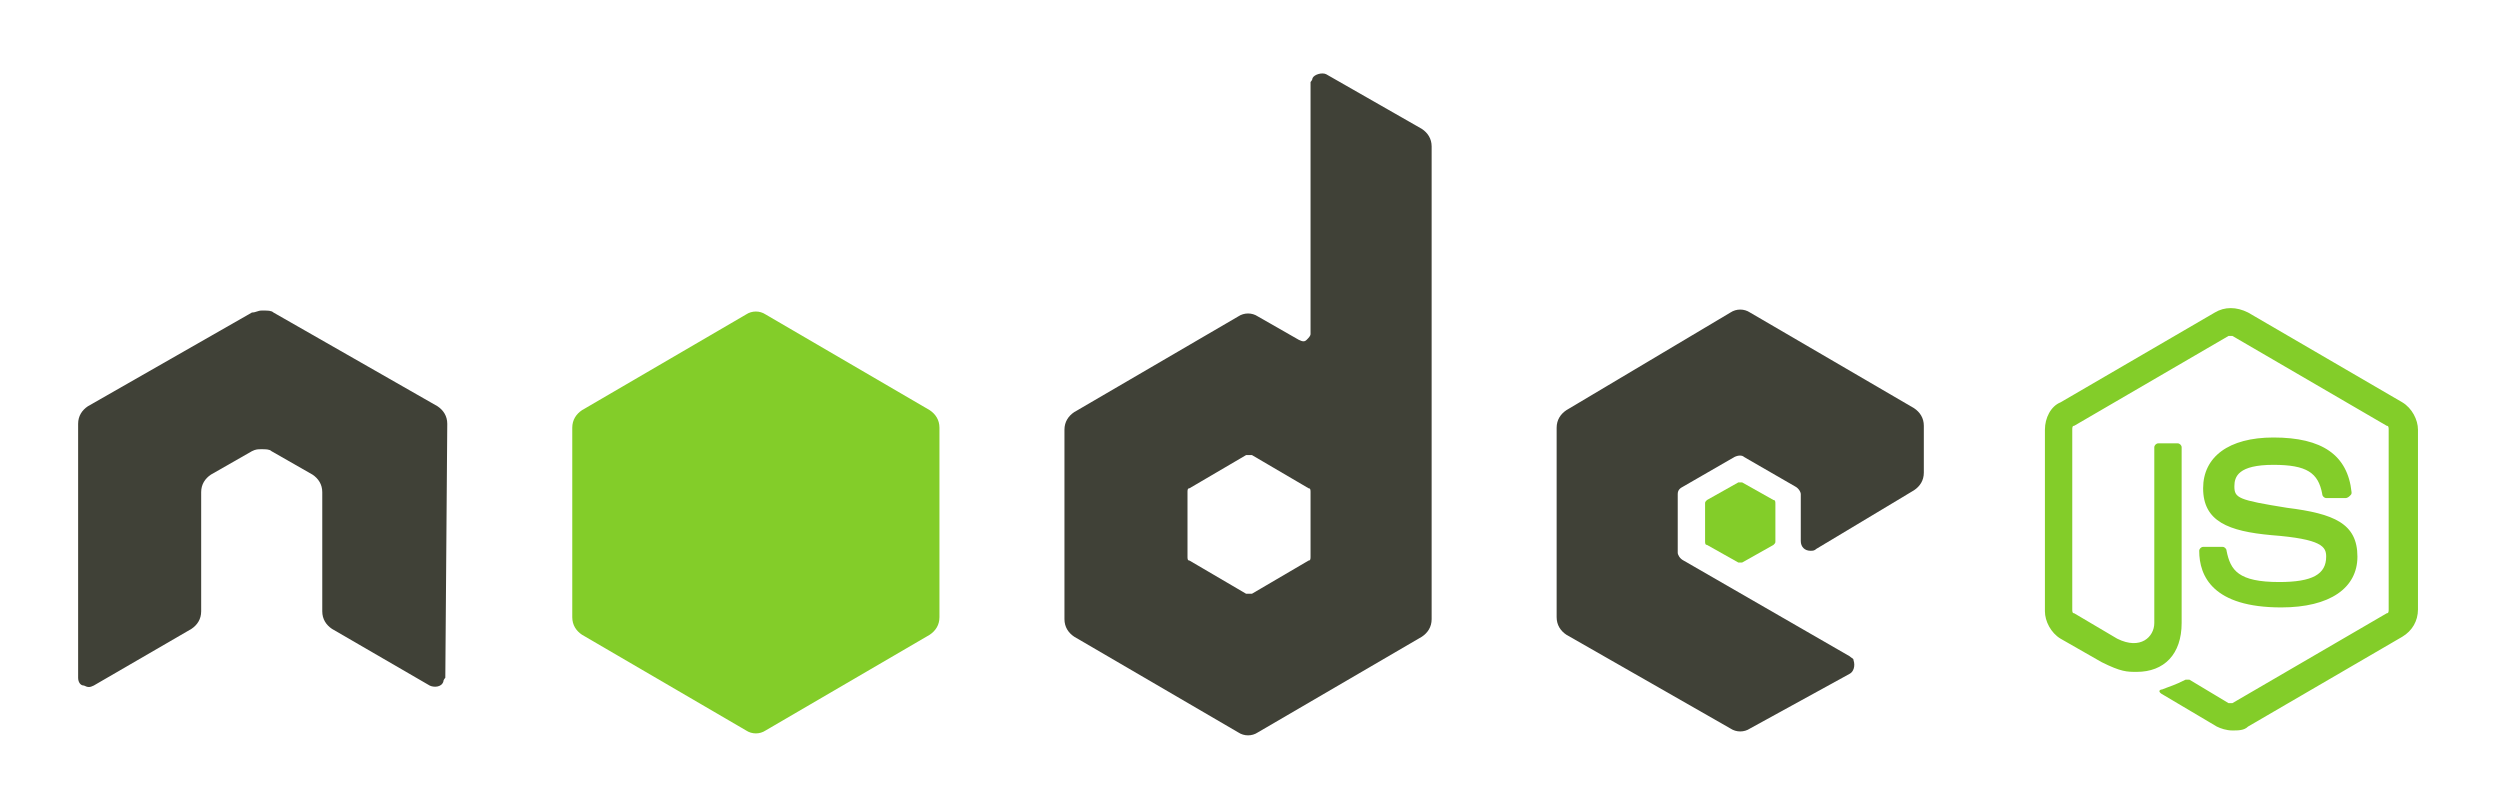 <?xml version="1.0" encoding="utf-8"?>
<!-- Generator: Adobe Illustrator 25.2.1, SVG Export Plug-In . SVG Version: 6.00 Build 0)  -->
<svg version="1.1" id="Layer_1" xmlns="http://www.w3.org/2000/svg" xmlns:xlink="http://www.w3.org/1999/xlink" x="0px" y="0px"
	 viewBox="0 0 128 41.1" style="enable-background:new 0 0 128 41.1;" xml:space="preserve">
<style type="text/css">
	.st0{fill:#83CD29;}
	.st1{fill:#404137;}
</style>
<g>
	<path class="st0" d="M114.3,37.4c-0.3,0-0.6-0.1-0.8-0.2l-2.7-1.6c-0.4-0.2-0.2-0.3-0.1-0.3c0.5-0.2,0.6-0.2,1.2-0.5
		c0.1,0,0.1,0,0.2,0l2,1.2c0.1,0,0.2,0,0.2,0l7.9-4.6c0.1,0,0.1-0.1,0.1-0.2V22c0-0.1,0-0.2-0.1-0.2l-7.9-4.6c-0.1,0-0.2,0-0.2,0
		l-7.9,4.6c-0.1,0-0.1,0.1-0.1,0.2v9.2c0,0.1,0,0.2,0.1,0.2l2.2,1.3c1.2,0.6,1.9-0.1,1.9-0.8v-9c0-0.1,0.1-0.2,0.2-0.2h1
		c0.1,0,0.2,0.1,0.2,0.2v9c0,1.6-0.9,2.5-2.3,2.5c-0.5,0-0.8,0-1.8-0.5l-2.1-1.2c-0.5-0.3-0.8-0.9-0.8-1.4V22c0-0.6,0.3-1.2,0.8-1.4
		l7.9-4.6c0.5-0.3,1.1-0.3,1.7,0l7.9,4.6c0.5,0.3,0.8,0.9,0.8,1.4v9.2c0,0.6-0.3,1.1-0.8,1.4l-7.9,4.6
		C114.9,37.4,114.6,37.4,114.3,37.4 M116.8,31.1c-3.5,0-4.2-1.6-4.2-2.9c0-0.1,0.1-0.2,0.2-0.2h1c0.1,0,0.2,0.1,0.2,0.2
		c0.2,1,0.6,1.6,2.7,1.6c1.7,0,2.4-0.4,2.4-1.3c0-0.5-0.2-0.9-2.8-1.1c-2.2-0.2-3.5-0.7-3.5-2.4c0-1.6,1.3-2.6,3.6-2.6
		c2.5,0,3.8,0.9,4,2.8c0,0.1,0,0.1-0.1,0.2c0,0-0.1,0.1-0.2,0.1h-1c-0.1,0-0.2-0.1-0.2-0.2c-0.2-1.1-0.8-1.5-2.5-1.5
		c-1.8,0-2,0.6-2,1.1c0,0.6,0.2,0.7,2.7,1.1c2.4,0.3,3.6,0.8,3.6,2.5C120.7,30.1,119.3,31.1,116.8,31.1"/>
	<path class="st1" d="M98,25.1c0.3-0.2,0.5-0.5,0.5-0.9v-2.4c0-0.4-0.2-0.7-0.5-0.9l-8.4-4.9c-0.3-0.2-0.7-0.2-1,0L80.2,21
		c-0.3,0.2-0.5,0.5-0.5,0.9v9.7c0,0.4,0.2,0.7,0.5,0.9l8.4,4.8c0.3,0.2,0.7,0.2,1,0l5.1-2.8c0.2-0.1,0.3-0.4,0.2-0.7
		c0-0.1-0.1-0.1-0.2-0.2l-8.5-4.9c-0.2-0.1-0.3-0.3-0.3-0.4v-3c0-0.2,0.1-0.3,0.3-0.4l2.6-1.5c0.2-0.1,0.4-0.1,0.5,0l2.6,1.5
		c0.2,0.1,0.3,0.3,0.3,0.4v2.4c0,0.3,0.2,0.5,0.5,0.5c0.1,0,0.2,0,0.3-0.1L98,25.1"/>
	<path class="st0" d="M89,24.7c0.1,0,0.1,0,0.2,0l1.6,0.9c0.1,0,0.1,0.1,0.1,0.2v1.9c0,0.1,0,0.1-0.1,0.2l-1.6,0.9
		c-0.1,0-0.1,0-0.2,0l-1.6-0.9c-0.1,0-0.1-0.1-0.1-0.2v-1.9c0-0.1,0-0.1,0.1-0.2L89,24.7"/>
	<path class="st1" d="M67.1,28.5c0,0.1,0,0.2-0.1,0.2l-2.9,1.7c-0.1,0-0.2,0-0.3,0l-2.9-1.7c-0.1,0-0.1-0.1-0.1-0.2v-3.3
		c0-0.1,0-0.2,0.1-0.2l2.9-1.7c0.1,0,0.2,0,0.3,0L67,25c0.1,0,0.1,0.1,0.1,0.2L67.1,28.5L67.1,28.5z M67.9,3.8
		c-0.2-0.1-0.6,0-0.7,0.2c0,0.1-0.1,0.2-0.1,0.2v12.9c0,0.1-0.1,0.2-0.2,0.3c-0.1,0.1-0.2,0.1-0.4,0l-2.1-1.2c-0.3-0.2-0.7-0.2-1,0
		L55,21.1c-0.3,0.2-0.5,0.5-0.5,0.9v9.7c0,0.4,0.2,0.7,0.5,0.9l8.4,4.9c0.3,0.2,0.7,0.2,1,0l8.4-4.9c0.3-0.2,0.5-0.5,0.5-0.9V7.5
		c0-0.4-0.2-0.7-0.5-0.9L67.9,3.8"/>
	<path class="st0" d="M38.2,16.1c0.3-0.2,0.7-0.2,1,0l8.4,4.9c0.3,0.2,0.5,0.5,0.5,0.9v9.7c0,0.4-0.2,0.7-0.5,0.9l-8.4,4.9
		c-0.3,0.2-0.7,0.2-1,0l-8.4-4.9c-0.3-0.2-0.5-0.5-0.5-0.9v-9.7c0-0.4,0.2-0.7,0.5-0.9L38.2,16.1"/>
	<path class="st1" d="M22.9,21.7c0-0.4-0.2-0.7-0.5-0.9L14,16c-0.1-0.1-0.3-0.1-0.5-0.1h-0.1c-0.2,0-0.3,0.1-0.5,0.1l-8.4,4.8
		c-0.3,0.2-0.5,0.5-0.5,0.9l0,13c0,0.2,0.1,0.4,0.3,0.4c0.2,0.1,0.3,0.1,0.5,0l5-2.9c0.3-0.2,0.5-0.5,0.5-0.9v-6.1
		c0-0.4,0.2-0.7,0.5-0.9l2.1-1.2c0.2-0.1,0.3-0.1,0.5-0.1c0.2,0,0.4,0,0.5,0.1l2.1,1.2c0.3,0.2,0.5,0.5,0.5,0.9v6.1
		c0,0.4,0.2,0.7,0.5,0.9l5,2.9c0.2,0.1,0.6,0.1,0.7-0.2c0-0.1,0.1-0.2,0.1-0.2L22.9,21.7"/>
</g>
</svg>
